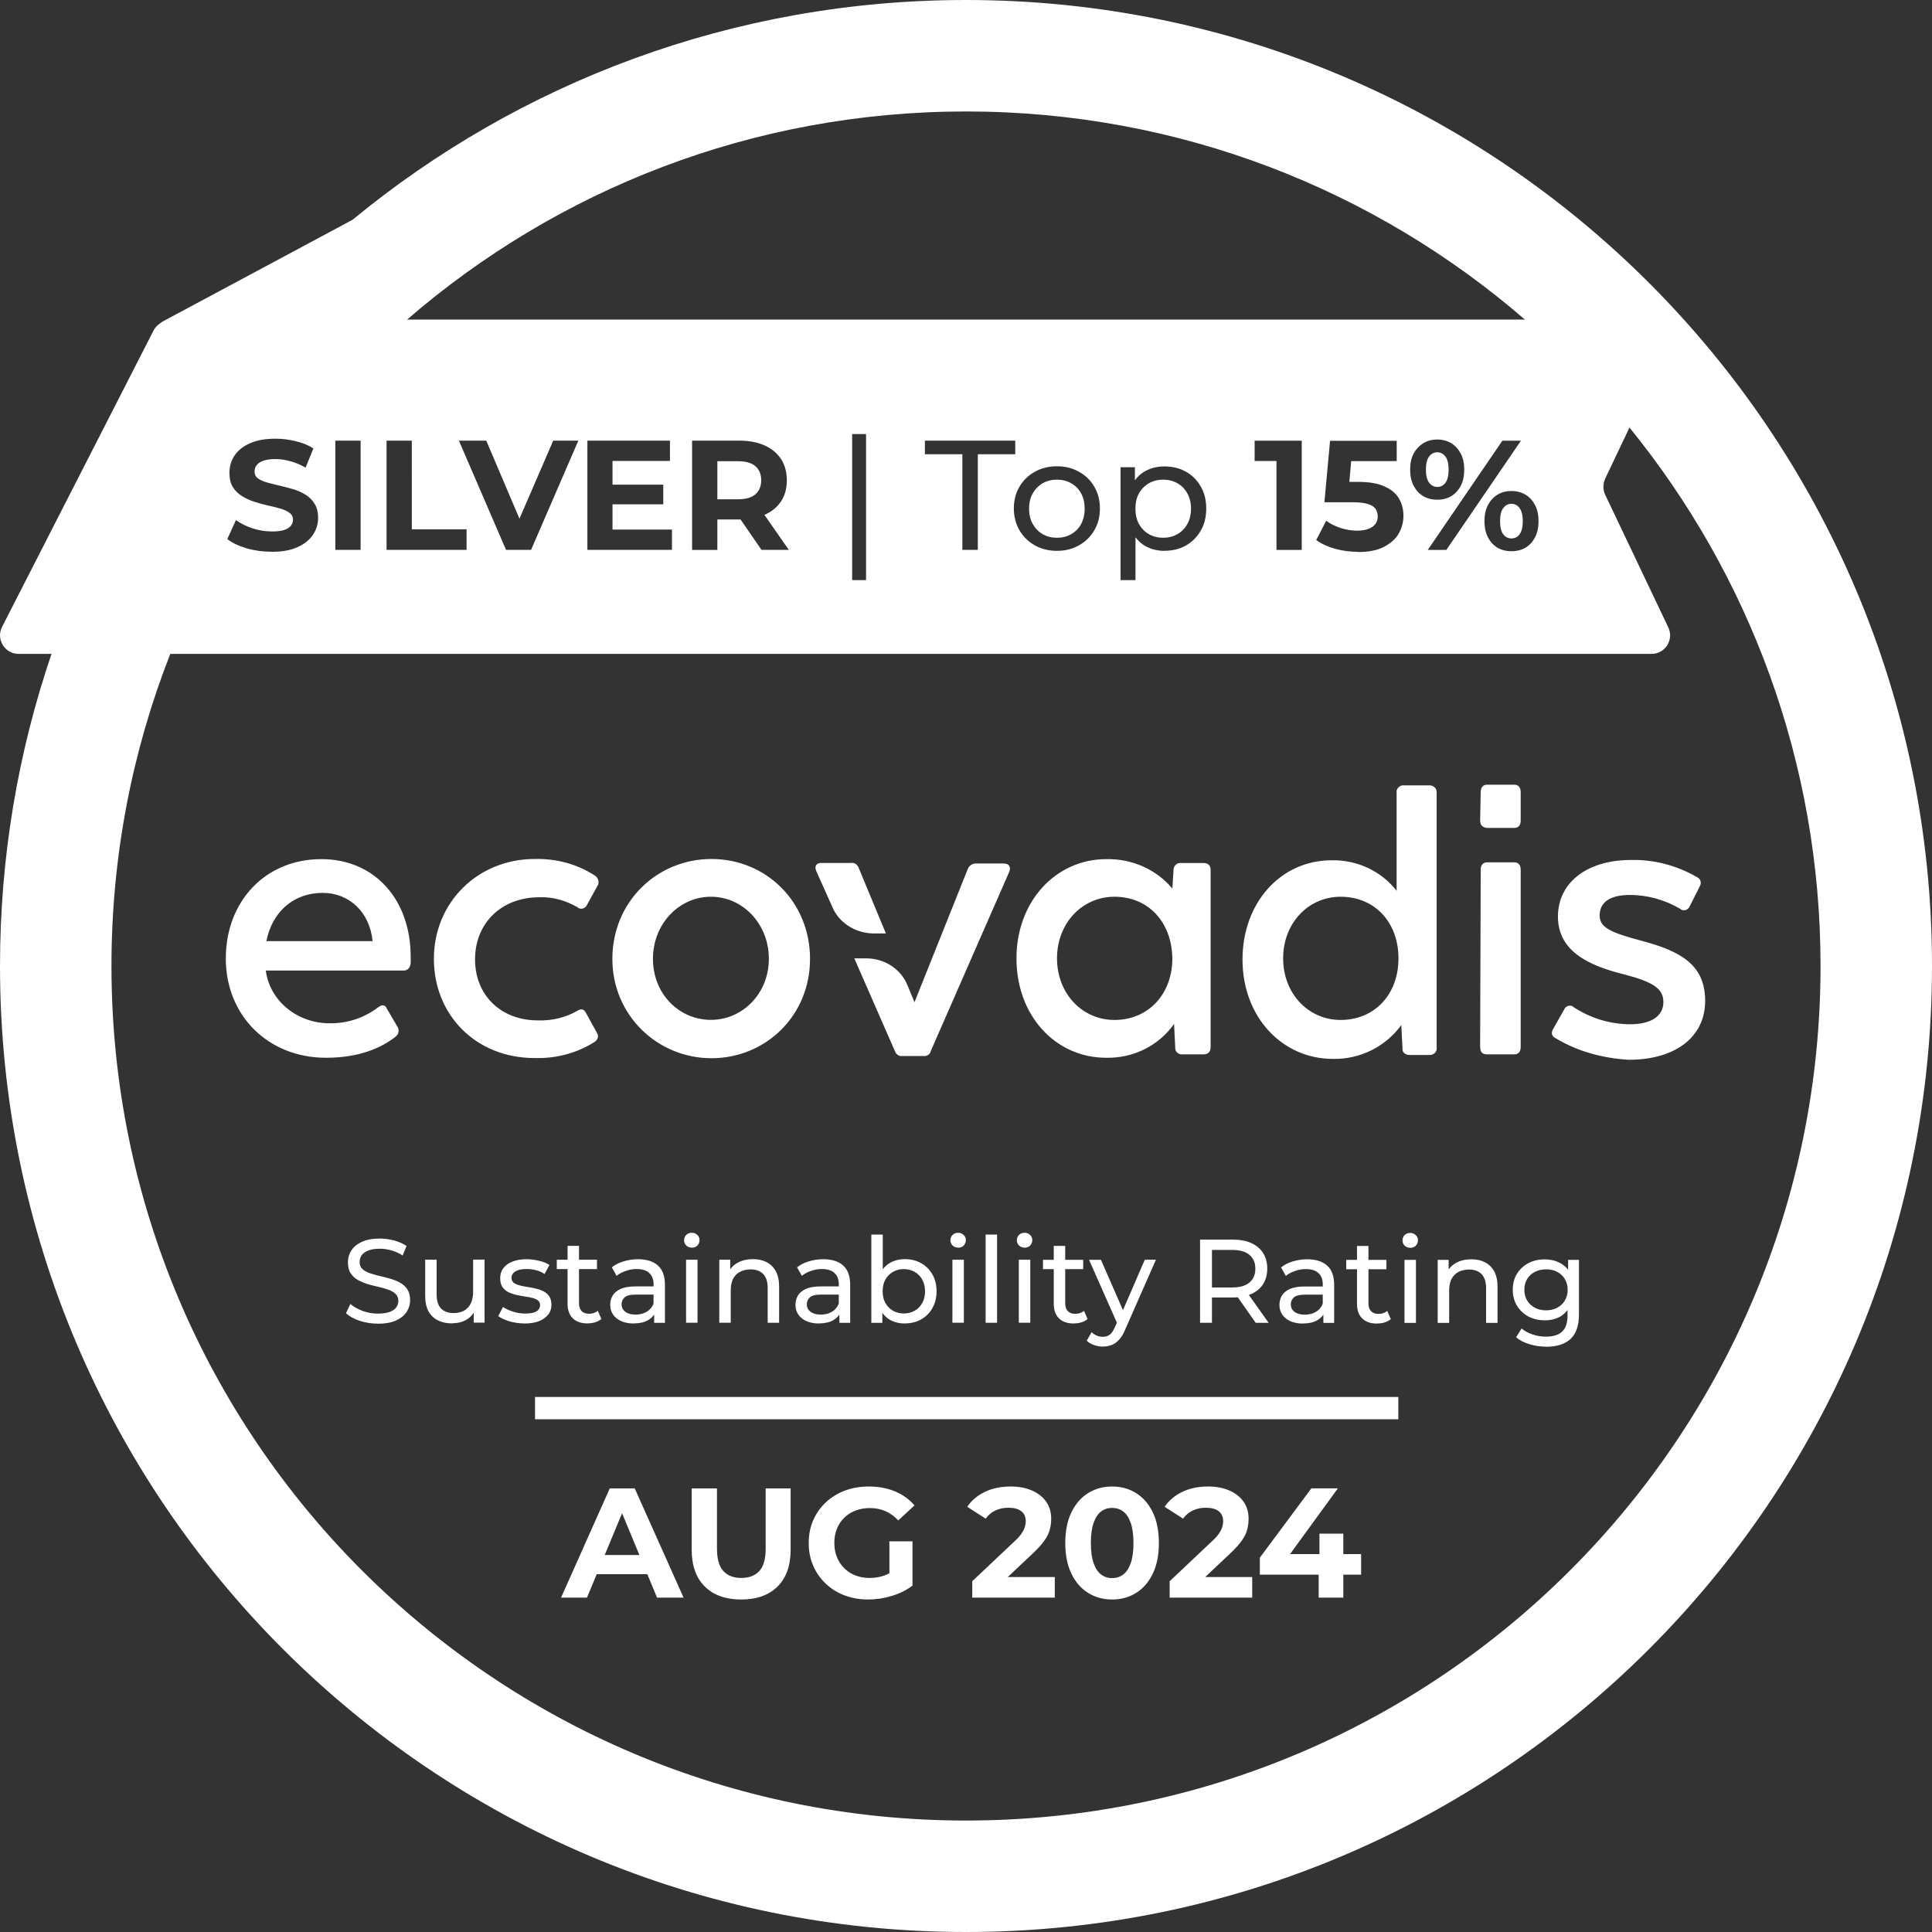 <?xml version="1.0" encoding="utf-8"?>
<!-- Generator: Adobe Illustrator 28.1.0, SVG Export Plug-In . SVG Version: 6.00 Build 0)  -->
<svg version="1.1" id="Layer_1" xmlns:xml="http://www.w3.org/XML/1998/namespace"
	 xmlns="http://www.w3.org/2000/svg" xmlns:xlink="http://www.w3.org/1999/xlink" x="0px" y="0px" width="160px" height="160px"
	 viewBox="0 0 160 160" style="enable-background:new 0 0 160 160;" xml:space="preserve">
<rect x="0" y="0" width="160" height="160" fill="#333333" stroke="none"/>
<style type="text/css">
	.st0{fill:#FFFFFF;}
</style>
<path class="st0" d="M115.803,115.692H44.308v1.846h71.495V115.692z M68.172,104.283c-0.418,0-0.812,0.062-1.194,0.178
	c-0.375,0.111-0.695,0.277-0.966,0.492l0.394,0.708c0.203-0.172,0.455-0.308,0.751-0.406c0.295-0.111,0.597-0.16,0.905-0.16
	c0.468,0,0.818,0.111,1.046,0.332c0.24,0.215,0.357,0.523,0.357,0.923v0.185h-1.489c-0.523,0-0.935,0.074-1.243,0.209
	c-0.302,0.142-0.523,0.326-0.658,0.554c-0.129,0.228-0.197,0.474-0.197,0.769c0,0.295,0.074,0.566,0.234,0.8
	c0.16,0.228,0.382,0.412,0.671,0.542c0.295,0.129,0.634,0.197,1.022,0.197l0.006-0.006c0.48,0,0.88-0.086,1.194-0.265
	c0.215-0.127,0.384-0.285,0.511-0.47v0.679l-0.006,0.006h0.898V106.4c0-0.714-0.191-1.243-0.578-1.594
	S68.886,104.283,68.172,104.283z M68.898,108.634c-0.258,0.154-0.56,0.234-0.923,0.234c-0.363,0-0.646-0.08-0.849-0.228
	c-0.203-0.16-0.308-0.363-0.308-0.622c0-0.222,0.08-0.412,0.246-0.572c0.16-0.154,0.48-0.234,0.954-0.234h1.446v0.753
	C69.347,108.255,69.162,108.478,68.898,108.634z M64.246,105.274c0.185,0.338,0.277,0.757,0.277,1.268v3.003h-0.948v-2.892
	c0-0.505-0.123-0.886-0.375-1.145c-0.246-0.258-0.591-0.382-1.034-0.382c-0.332,0-0.628,0.068-0.874,0.197
	c-0.252,0.129-0.443,0.326-0.578,0.578c-0.129,0.258-0.197,0.572-0.197,0.954v2.689h-0.948v-5.218h0.905v0.79
	c0.162-0.226,0.374-0.414,0.64-0.556c0.357-0.191,0.769-0.283,1.243-0.283c0.425,0,0.8,0.08,1.12,0.246
	C63.803,104.689,64.062,104.935,64.246,105.274z M78.874,104.326h0.948v5.218h-0.948V104.326z M76.283,104.609
	c-0.394-0.222-0.849-0.332-1.36-0.332c-0.437,0-0.831,0.098-1.194,0.295c-0.238,0.134-0.444,0.316-0.622,0.54v-2.872H72.16v7.305
	l0.006,0.006h0.905v-0.824c0.18,0.242,0.392,0.439,0.646,0.584c0.363,0.197,0.769,0.295,1.212,0.295l-0.006-0.006
	c0.511,0,0.966-0.111,1.36-0.332c0.394-0.222,0.708-0.535,0.935-0.935c0.228-0.4,0.345-0.862,0.345-1.397s-0.117-0.997-0.345-1.391
	C76.991,105.145,76.677,104.831,76.283,104.609z M76.375,107.908c-0.148,0.277-0.357,0.492-0.628,0.64
	c-0.265,0.154-0.566,0.228-0.898,0.228c-0.332,0-0.628-0.08-0.898-0.228c-0.258-0.148-0.468-0.363-0.628-0.64
	c-0.154-0.283-0.228-0.597-0.228-0.972c0-0.375,0.08-0.695,0.228-0.966c0.154-0.277,0.363-0.486,0.628-0.64
	c0.271-0.154,0.56-0.228,0.898-0.228c0.338,0,0.634,0.08,0.898,0.228c0.265,0.154,0.48,0.363,0.628,0.64
	c0.154,0.271,0.234,0.603,0.234,0.966C76.609,107.298,76.535,107.625,76.375,107.908z M33.735,106.782
	c0.154,0.234,0.228,0.523,0.228,0.886s-0.092,0.671-0.283,0.972c-0.191,0.295-0.486,0.535-0.886,0.72
	c-0.394,0.178-0.892,0.265-1.495,0.265l-0.006-0.006c-0.523,0-1.028-0.08-1.508-0.234c-0.48-0.166-0.855-0.375-1.132-0.628
	l0.363-0.769c0.265,0.228,0.597,0.418,1.003,0.572s0.831,0.228,1.268,0.228c0.4,0,0.726-0.049,0.972-0.135
	c0.252-0.092,0.431-0.215,0.554-0.375c0.117-0.166,0.178-0.351,0.178-0.554c0-0.234-0.08-0.425-0.234-0.572
	c-0.154-0.148-0.351-0.258-0.603-0.345c-0.24-0.092-0.511-0.172-0.806-0.234c-0.295-0.062-0.597-0.142-0.898-0.228
	c-0.295-0.092-0.566-0.209-0.818-0.345c-0.24-0.135-0.437-0.32-0.591-0.554c-0.154-0.234-0.228-0.542-0.228-0.905
	s0.092-0.677,0.277-0.972c0.191-0.302,0.48-0.542,0.868-0.72c0.394-0.185,0.892-0.277,1.495-0.277c0.4,0,0.8,0.055,1.194,0.16
	c0.394,0.105,0.732,0.258,1.022,0.455l-0.326,0.788c-0.295-0.197-0.609-0.338-0.935-0.425c-0.326-0.092-0.646-0.135-0.954-0.135
	c-0.388,0-0.708,0.049-0.954,0.148c-0.246,0.098-0.431,0.228-0.554,0.394c-0.111,0.166-0.166,0.351-0.166,0.554
	c0,0.246,0.074,0.437,0.228,0.578c0.16,0.148,0.357,0.258,0.603,0.345c0.252,0.086,0.523,0.166,0.818,0.234
	c0.295,0.068,0.591,0.142,0.886,0.228c0.302,0.086,0.572,0.197,0.818,0.332C33.385,106.363,33.582,106.548,33.735,106.782z
	 M45.483,107.354c0.123,0.178,0.185,0.412,0.185,0.708c0,0.314-0.092,0.591-0.277,0.818c-0.185,0.228-0.443,0.412-0.775,0.542
	c-0.332,0.123-0.732,0.185-1.2,0.185l0.006-0.006c-0.431,0-0.849-0.062-1.243-0.178c-0.388-0.117-0.695-0.265-0.917-0.431
	l0.394-0.751c0.222,0.148,0.498,0.277,0.825,0.382s0.665,0.16,1.003,0.16c0.437,0,0.757-0.062,0.948-0.185
	c0.197-0.123,0.295-0.302,0.295-0.523c0-0.166-0.062-0.289-0.178-0.382c-0.117-0.092-0.277-0.16-0.474-0.209
	c-0.191-0.049-0.406-0.086-0.64-0.117c-0.234-0.037-0.474-0.086-0.708-0.135c-0.234-0.062-0.455-0.135-0.652-0.234
	c-0.197-0.105-0.357-0.246-0.474-0.425c-0.117-0.185-0.178-0.425-0.178-0.726c0-0.302,0.086-0.591,0.265-0.825
	c0.178-0.234,0.425-0.418,0.751-0.542c0.326-0.129,0.714-0.197,1.163-0.197c0.338,0,0.683,0.043,1.034,0.129
	c0.357,0.08,0.646,0.197,0.868,0.345l-0.406,0.751c-0.234-0.16-0.48-0.265-0.738-0.326c-0.258-0.062-0.511-0.086-0.769-0.086
	c-0.412,0-0.72,0.068-0.923,0.209c-0.203,0.129-0.308,0.302-0.308,0.511c0,0.178,0.062,0.314,0.178,0.412
	c0.123,0.092,0.283,0.166,0.474,0.215c0.197,0.055,0.412,0.098,0.652,0.135c0.234,0.031,0.474,0.08,0.708,0.135
	c0.234,0.055,0.449,0.129,0.64,0.228C45.206,107.04,45.366,107.175,45.483,107.354z M52.831,104.283
	c-0.418,0-0.812,0.062-1.194,0.178c-0.375,0.111-0.695,0.277-0.966,0.492l0.394,0.708c0.203-0.172,0.455-0.308,0.751-0.406
	c0.295-0.111,0.597-0.16,0.905-0.16c0.468,0,0.818,0.111,1.046,0.332c0.24,0.215,0.357,0.523,0.357,0.923v0.185h-1.489
	c-0.523,0-0.935,0.074-1.243,0.209c-0.302,0.142-0.523,0.326-0.658,0.554c-0.129,0.228-0.197,0.474-0.197,0.769
	c0,0.295,0.074,0.566,0.234,0.8c0.16,0.228,0.382,0.412,0.671,0.542c0.295,0.129,0.634,0.197,1.022,0.197l0.006-0.006
	c0.48,0,0.88-0.086,1.194-0.265c0.215-0.127,0.384-0.285,0.511-0.47v0.679l-0.006,0.006h0.898V106.4
	c0-0.714-0.191-1.243-0.578-1.594C54.098,104.455,53.545,104.283,52.831,104.283z M53.557,108.634
	c-0.258,0.154-0.56,0.234-0.923,0.234s-0.646-0.08-0.849-0.228c-0.203-0.16-0.308-0.363-0.308-0.622c0-0.222,0.08-0.412,0.246-0.572
	c0.16-0.154,0.48-0.234,0.954-0.234h1.446v0.753C54.006,108.255,53.82,108.478,53.557,108.634z M57.748,102.271
	c0.123,0.111,0.185,0.252,0.185,0.425c0,0.172-0.062,0.326-0.178,0.455c-0.117,0.117-0.271,0.178-0.462,0.178v-0.006
	c-0.185,0-0.338-0.062-0.462-0.178c-0.117-0.117-0.178-0.265-0.178-0.431c0-0.166,0.062-0.326,0.178-0.443
	c0.123-0.117,0.277-0.178,0.462-0.178C57.477,102.092,57.625,102.154,57.748,102.271z M56.818,104.326h0.948v5.218h-0.948V104.326z
	 M49.508,108.554l0.295,0.677c-0.142,0.123-0.32,0.215-0.523,0.277c-0.197,0.062-0.406,0.086-0.622,0.086l-0.006,0.006
	c-0.523,0-0.929-0.142-1.218-0.425c-0.289-0.283-0.431-0.689-0.431-1.212v-2.862c-0.35,0-0.892,0-0.892,0v-0.775h0.892v-1.151h0.948
	v1.151h1.489v0.775c0,0-0.753,0-1.489,0v2.818c0,0.283,0.068,0.498,0.209,0.652c0.142,0.148,0.351,0.228,0.609,0.228
	C49.065,108.8,49.311,108.72,49.508,108.554z M39.182,104.314h0.948v5.218h-0.898v-0.821c-0.161,0.239-0.356,0.447-0.622,0.593
	c-0.338,0.191-0.726,0.283-1.151,0.283v0.012c-0.449,0-0.843-0.08-1.182-0.246c-0.332-0.166-0.597-0.412-0.788-0.751
	c-0.185-0.338-0.277-0.769-0.277-1.28v-3.003h0.948v2.892c0,0.511,0.123,0.898,0.363,1.151c0.252,0.258,0.597,0.382,1.046,0.382
	c0.326,0,0.615-0.068,0.855-0.197c0.24-0.135,0.431-0.332,0.56-0.591c0.129-0.265,0.197-0.578,0.197-0.948
	C39.182,107.009,39.182,104.314,39.182,104.314z M79.803,102.271c0.123,0.111,0.185,0.252,0.185,0.425
	c0,0.172-0.062,0.326-0.178,0.455c-0.117,0.117-0.271,0.178-0.462,0.178v-0.006c-0.185,0-0.338-0.062-0.462-0.178
	c-0.117-0.117-0.178-0.265-0.178-0.431c0-0.166,0.062-0.326,0.178-0.443c0.123-0.117,0.277-0.178,0.462-0.178
	S79.68,102.154,79.803,102.271z M117.243,102.283c0.123,0.111,0.185,0.252,0.185,0.425c0,0.172-0.062,0.326-0.178,0.455
	c-0.117,0.117-0.271,0.178-0.462,0.178v-0.006c-0.185,0-0.338-0.062-0.462-0.178c-0.117-0.117-0.178-0.265-0.178-0.431
	c0-0.166,0.062-0.326,0.178-0.443c0.123-0.117,0.277-0.178,0.462-0.178C116.972,102.105,117.12,102.166,117.243,102.283z
	 M114.886,108.566l0.295,0.677c-0.148,0.123-0.32,0.215-0.523,0.277c-0.197,0.062-0.406,0.086-0.622,0.086l-0.006,0.006
	c-0.523,0-0.929-0.142-1.218-0.425c-0.289-0.283-0.431-0.689-0.431-1.212v-2.862h-0.892v-0.775h0.892v-1.151h0.948v1.151h1.489
	v0.775h-1.489v2.818c0,0.283,0.068,0.498,0.209,0.652c0.148,0.148,0.351,0.228,0.609,0.228
	C114.443,108.812,114.689,108.732,114.886,108.566z M108.252,104.289c-0.418,0-0.812,0.062-1.194,0.178
	c-0.375,0.111-0.695,0.277-0.966,0.492l0.394,0.708c0.203-0.172,0.455-0.308,0.751-0.406c0.295-0.111,0.597-0.16,0.905-0.16
	c0.468,0,0.818,0.111,1.046,0.332c0.24,0.215,0.357,0.523,0.357,0.923v0.185h-1.489c-0.523,0-0.935,0.074-1.243,0.209
	c-0.302,0.142-0.523,0.326-0.658,0.554c-0.129,0.228-0.197,0.474-0.197,0.769c0,0.295,0.074,0.566,0.234,0.8
	c0.16,0.228,0.382,0.412,0.671,0.542c0.295,0.129,0.634,0.197,1.022,0.197l0.006-0.006c0.48,0,0.88-0.086,1.194-0.265
	c0.215-0.127,0.384-0.285,0.511-0.47v0.679l-0.006,0.006h0.898v-3.151c0-0.714-0.191-1.243-0.578-1.594
	C109.52,104.462,108.966,104.289,108.252,104.289z M108.978,108.64c-0.258,0.154-0.56,0.234-0.923,0.234s-0.646-0.08-0.849-0.228
	c-0.203-0.16-0.308-0.363-0.308-0.622c0-0.222,0.08-0.412,0.246-0.572c0.16-0.154,0.48-0.234,0.954-0.234h1.446v0.753
	C109.427,108.262,109.242,108.484,108.978,108.64z M129.865,104.338v0.822c-0.193-0.252-0.429-0.45-0.714-0.588
	c-0.363-0.185-0.769-0.277-1.218-0.277c-0.505,0-0.96,0.105-1.36,0.314c-0.394,0.209-0.714,0.505-0.948,0.886
	c-0.228,0.369-0.345,0.818-0.345,1.317c0,0.498,0.117,0.935,0.345,1.317c0.24,0.382,0.554,0.683,0.948,0.898
	c0.4,0.209,0.855,0.314,1.36,0.314v0.006c0.443,0,0.849-0.092,1.218-0.277c0.263-0.138,0.477-0.343,0.665-0.578v0.455
	c0,0.591-0.142,1.028-0.431,1.317c-0.289,0.283-0.745,0.431-1.36,0.431c-0.388,0-0.757-0.062-1.114-0.185
	c-0.357-0.117-0.652-0.283-0.898-0.492l-0.455,0.726c0.283,0.252,0.652,0.443,1.095,0.572c0.449,0.142,0.917,0.209,1.397,0.209
	l0.006,0.006c0.886,0,1.557-0.222,2.018-0.652c0.462-0.437,0.689-1.114,0.689-2.031v-4.511L129.865,104.338L129.865,104.338z
	 M129.594,107.698c-0.148,0.258-0.357,0.455-0.628,0.603c-0.265,0.142-0.572,0.215-0.923,0.215c-0.345,0-0.658-0.068-0.935-0.215
	c-0.271-0.148-0.48-0.345-0.64-0.603c-0.154-0.258-0.228-0.554-0.228-0.886c0-0.332,0.074-0.628,0.228-0.886
	c0.16-0.258,0.369-0.455,0.64-0.591c0.277-0.142,0.591-0.215,0.935-0.215c0.345,0,0.652,0.068,0.923,0.215
	c0.265,0.135,0.474,0.332,0.628,0.591c0.154,0.258,0.234,0.554,0.234,0.886S129.754,107.44,129.594,107.698z M123.742,105.286
	c0.185,0.338,0.277,0.757,0.277,1.268v3.003h-0.948v-2.892c0-0.505-0.123-0.886-0.375-1.145c-0.246-0.258-0.591-0.382-1.034-0.382
	c-0.332,0-0.628,0.068-0.874,0.197c-0.246,0.129-0.443,0.326-0.578,0.578c-0.129,0.258-0.197,0.572-0.197,0.954v2.689h-0.948v-5.218
	h0.905v0.79c0.162-0.226,0.374-0.414,0.64-0.556c0.357-0.191,0.769-0.283,1.243-0.283c0.425,0,0.8,0.08,1.12,0.246
	C123.298,104.702,123.557,104.948,123.742,105.286z M116.314,104.338h0.948v5.218h-0.948V104.338z M84.375,104.326h0.948v5.218
	h-0.948V104.326z M85.305,102.271c0.123,0.111,0.185,0.252,0.185,0.425c0,0.172-0.062,0.326-0.178,0.455
	c-0.117,0.117-0.271,0.178-0.462,0.178v-0.006c-0.185,0-0.338-0.062-0.462-0.178c-0.117-0.117-0.178-0.265-0.178-0.431
	c0-0.166,0.062-0.326,0.178-0.443c0.123-0.117,0.277-0.178,0.462-0.178S85.182,102.154,85.305,102.271z M103.618,107.169
	c0.425-0.191,0.757-0.462,0.985-0.818c0.228-0.363,0.345-0.794,0.345-1.292c0-0.498-0.117-0.929-0.345-1.292
	c-0.228-0.357-0.56-0.634-0.985-0.825c-0.425-0.191-0.942-0.283-1.545-0.283h-2.689v6.886h0.985v-2.092h1.705
	c0.15,0,0.295-0.006,0.435-0.017l1.485,2.116h1.071l-1.639-2.31C103.49,107.217,103.558,107.196,103.618,107.169z M102.043,106.622
	h-1.674v-3.108h1.674c0.628,0,1.108,0.135,1.428,0.406c0.326,0.271,0.492,0.652,0.492,1.145s-0.166,0.874-0.492,1.151
	C103.151,106.486,102.671,106.622,102.043,106.622z M81.625,102.24h0.948v7.305h-0.948V102.24z M94.806,104.326h0.923l-2.529,5.742
	c-0.148,0.369-0.32,0.658-0.511,0.868c-0.185,0.209-0.388,0.357-0.609,0.443c-0.222,0.092-0.468,0.135-0.738,0.135l-0.012,0.006
	c-0.246,0-0.492-0.043-0.726-0.129c-0.234-0.08-0.437-0.197-0.609-0.357l0.406-0.708c0.129,0.123,0.277,0.222,0.431,0.283
	c0.16,0.068,0.326,0.098,0.505,0.098c0.228,0,0.418-0.062,0.572-0.178c0.154-0.117,0.295-0.326,0.425-0.628l0.162-0.359l-2.305-5.21
	h0.985l1.824,4.172L94.806,104.326z M90.068,109.237c-0.148,0.123-0.32,0.215-0.523,0.277c-0.197,0.062-0.406,0.086-0.622,0.086
	l-0.006,0.006c-0.523,0-0.929-0.142-1.218-0.425c-0.289-0.283-0.431-0.689-0.431-1.212v-2.862h-0.892v-0.775h0.892v-1.151h0.948
	v1.151h1.489v0.775h-1.489v2.818c0,0.283,0.068,0.498,0.209,0.652c0.142,0.148,0.351,0.228,0.609,0.228
	c0.295,0,0.542-0.08,0.738-0.246L90.068,109.237z M34.012,79.778c-0.049,0.363-0.24,0.597-0.578,0.597H22.012
	c0.338,2.578,2.689,4.412,5.378,4.369c1.44,0,2.788-0.462,3.938-1.329c0.289-0.228,0.578-0.228,0.72,0.135l0.862,1.471
	c0.191,0.277,0.098,0.646-0.148,0.831c-1.102,0.874-2.929,1.748-5.76,1.748c-4.8,0-8.302-3.495-8.302-8.222s3.262-8.228,7.92-8.228
	c4.412,0,7.391,3.354,7.391,8.086v0.554L34.012,79.778z M22.062,77.938h8.788v-0.043c-0.24-2.345-1.92-3.951-4.129-3.951
	C24.314,73.945,22.542,75.508,22.062,77.938z M122.578,86.72l0.049-14.708c0-0.363,0.191-0.597,0.529-0.597h2.252
	c0.338,0,0.529,0.228,0.529,0.597V86.72c0,0.369-0.191,0.597-0.529,0.597h-2.252c-0.382,0-0.572-0.178-0.572-0.597H122.578z
	 M122.578,67.969l0.049-2.388c0-0.369,0.191-0.597,0.529-0.597h2.252c0.338,0,0.529,0.228,0.529,0.597v2.388
	c0,0.363-0.191,0.597-0.529,0.597h-2.252c-0.382-0.043-0.572-0.228-0.572-0.597H122.578z M128.825,85.982
	c-0.338-0.185-0.388-0.462-0.191-0.782l0.911-1.612c0.098-0.228,0.388-0.369,0.622-0.277c0.049,0,0.098,0.043,0.148,0.092
	c1.391,0.917,3.028,1.422,4.702,1.422s2.738-0.646,2.738-1.84c0-1.102-0.812-1.655-3.262-2.295
	c-3.028-0.738-5.471-1.975-5.471-4.782s2.4-4.689,6.049-4.689c1.92-0.043,3.791,0.455,5.471,1.422
	c0.289,0.135,0.388,0.462,0.24,0.738c0,0.043-0.049,0.043-0.049,0.092l-0.812,1.612c-0.098,0.228-0.388,0.363-0.622,0.277
	c-0.049,0-0.098-0.043-0.148-0.092c-1.249-0.738-2.689-1.151-4.178-1.151c-1.489,0-2.498,0.505-2.498,1.705
	c0,1.009,0.96,1.422,3.551,2.111c3.262,0.874,5.188,2.025,5.188,4.96s-2.4,4.874-6.338,4.874c-2.16-0.135-4.228-0.689-6.049-1.791
	V85.982z M35.932,79.409c0-4.689,3.649-8.271,8.351-8.271c1.778-0.043,3.502,0.412,4.991,1.378c0.289,0.185,0.388,0.597,0.191,0.874
	l-0.862,1.563c-0.098,0.228-0.388,0.363-0.622,0.277c-0.049,0-0.098-0.043-0.148-0.092c-0.96-0.548-2.012-0.874-3.163-0.831
	c-3.163,0-5.329,2.16-5.329,5.145s2.16,5.052,5.188,5.052c1.151,0.043,2.302-0.228,3.262-0.782c0.338-0.228,0.578-0.135,0.72,0.135
	l0.911,1.655c0.191,0.277,0.098,0.597-0.191,0.782c-1.44,0.917-3.163,1.378-4.948,1.329c-4.892,0-8.351-3.582-8.351-8.222
	L35.932,79.409z M50.714,79.409c0-4.732,3.698-8.271,8.209-8.271s8.16,3.538,8.16,8.271s-3.698,8.228-8.16,8.228
	S50.714,84.098,50.714,79.409z M63.674,79.409c0-2.898-2.16-5.145-4.8-5.145c-2.64,0-4.8,2.252-4.8,5.145s2.16,5.052,4.8,5.052
	C61.514,84.462,63.674,82.258,63.674,79.409z M100.258,72.012V86.72c0,0.363-0.191,0.597-0.578,0.597h-1.822
	c-0.289,0-0.529-0.228-0.529-0.505v-0.043l-0.098-1.975c-1.249,1.791-3.36,2.849-5.612,2.806c-4.222,0-7.44-3.495-7.44-8.228
	s3.262-8.222,7.44-8.222c2.111-0.043,4.129,0.831,5.471,2.437l0.098-1.563c0-0.277,0.24-0.554,0.529-0.554h1.969
	c0.326,0,0.572,0.178,0.572,0.548L100.258,72.012z M97.089,79.366c-0.049-2.942-1.92-5.102-4.8-5.102
	c-2.64,0-4.751,2.16-4.751,5.102c0,2.942,2.111,5.102,4.751,5.102C95.126,84.468,97.089,82.308,97.089,79.366z M118.978,65.582
	v21.188c0.049,0.277-0.191,0.554-0.48,0.597h-1.778c-0.289,0-0.572-0.185-0.572-0.455v-0.092l-0.098-1.932
	c-1.298,1.791-3.409,2.849-5.662,2.806c-4.222,0-7.489-3.495-7.489-8.222s3.169-8.228,7.391-8.228
	c2.111-0.043,4.129,0.917,5.372,2.529v-8.135c-0.049-0.277,0.191-0.554,0.48-0.597h2.258c0.289,0,0.572,0.228,0.572,0.505
	c0-0.049,0,0,0,0.043L118.978,65.582z M115.815,79.366c0-2.942-1.92-5.102-4.8-5.102c-2.64,0-4.751,2.16-4.751,5.102
	c0,2.942,2.111,5.102,4.751,5.102C113.846,84.468,115.815,82.357,115.815,79.366z M71.114,71.877
	c-0.098-0.277-0.338-0.455-0.622-0.412h-2.498c-0.388,0-0.572,0.277-0.388,0.689l1.298,2.898c0.529,1.329,1.871,2.203,3.36,2.252
	h1.102C73.366,77.305,71.114,71.877,71.114,71.877z M83.169,71.508h-2.351c-0.289,0-0.578,0.185-0.671,0.462l-4.412,11.028
	l-0.572-1.378c-0.529-1.329-1.822-2.203-3.311-2.252h-1.102l3.36,7.674c0.098,0.277,0.338,0.455,0.622,0.412h1.729
	c0.289,0.043,0.578-0.135,0.622-0.412l6.48-14.8c0.191-0.406,0-0.726-0.388-0.726L83.169,71.508z M80,0
	C60.704,0,43.005,6.831,29.187,18.207l-15.409,8.255c0,0-0.735,0.334-1.028,0.843L0.172,51.914c-0.523,1.022,0.222,2.24,1.372,2.24
	h2.724C1.503,62.262,0,70.955,0,80c0,44.185,35.815,80,80,80s80-35.815,80-80S124.185,0,80,0z M80,9.231
	c17.698,0,33.879,6.498,46.288,17.237H33.712C46.121,15.729,62.302,9.231,80,9.231z M80,150.769
	c-39.083,0-70.769-31.686-70.769-70.769c0-9.121,1.727-17.839,4.87-25.846h122.668c1.132,0,1.877-1.175,1.391-2.197l-5.225-10.985
	c-0.197-0.418-0.197-0.905,0-1.323h-0.006l2.018-4.243c9.89,12.171,15.822,27.689,15.822,44.594
	C150.769,119.083,119.083,150.769,80,150.769z M26.049,41.717c0.197,0.308,0.295,0.702,0.295,1.175c0,0.511-0.142,0.972-0.425,1.397
	c-0.283,0.425-0.708,0.763-1.28,1.022c-0.56,0.258-1.268,0.388-2.129,0.388l-0.006-0.006c-0.726,0-1.415-0.092-2.08-0.283
	c-0.665-0.197-1.2-0.455-1.6-0.763l0.714-1.575c0.388,0.277,0.843,0.505,1.372,0.683c0.535,0.172,1.071,0.258,1.612,0.258
	c0.412,0,0.745-0.037,0.997-0.117c0.258-0.086,0.449-0.203,0.566-0.351c0.123-0.148,0.178-0.314,0.178-0.505
	c0-0.24-0.092-0.431-0.283-0.566c-0.191-0.148-0.437-0.265-0.751-0.351c-0.308-0.092-0.652-0.178-1.034-0.258
	c-0.369-0.086-0.745-0.191-1.126-0.308c-0.369-0.123-0.708-0.277-1.022-0.468c-0.314-0.191-0.566-0.437-0.763-0.751
	c-0.191-0.308-0.283-0.708-0.283-1.188c0-0.517,0.135-0.985,0.412-1.409c0.283-0.431,0.708-0.769,1.268-1.022
	c0.566-0.258,1.28-0.388,2.135-0.388c0.566,0,1.126,0.068,1.68,0.209c0.554,0.129,1.04,0.326,1.458,0.597l-0.646,1.588
	c-0.425-0.24-0.843-0.418-1.268-0.529c-0.425-0.123-0.837-0.178-1.243-0.178c-0.406,0-0.738,0.049-0.997,0.142
	c-0.258,0.092-0.443,0.222-0.554,0.375c-0.111,0.148-0.166,0.32-0.166,0.517c0,0.234,0.092,0.425,0.283,0.566
	c0.191,0.135,0.437,0.252,0.751,0.338c0.308,0.086,0.652,0.172,1.022,0.258c0.382,0.086,0.751,0.185,1.126,0.295
	c0.382,0.111,0.726,0.265,1.034,0.455C25.606,41.157,25.858,41.403,26.049,41.717z M63.306,42.64l2.023,2.898h-2.265l-1.736-2.521
	c-0.033,0.001-0.064,0.004-0.098,0.004h-1.822v2.523h-2.092v-0.006v-9.046h3.914c0.812,0,1.508,0.135,2.092,0.4
	c0.585,0.258,1.04,0.634,1.36,1.126c0.32,0.492,0.48,1.077,0.48,1.76c0,0.683-0.16,1.255-0.48,1.742
	c-0.32,0.48-0.769,0.855-1.36,1.114C63.318,42.636,63.311,42.638,63.306,42.64z M62.56,38.609c0.32,0.277,0.48,0.671,0.48,1.163
	s-0.16,0.88-0.48,1.163c-0.32,0.277-0.8,0.412-1.446,0.412h-1.705c0-0.908,0-2.239,0-3.151h1.705
	C61.76,38.197,62.24,38.332,62.56,38.609z M70.572,35.945h1.151v12.098h-1.151V35.945z M45.815,36.492h2.08l-3.914,9.046h-2.068
	h-0.006l-3.902-9.046h2.265l2.75,6.463L45.815,36.492z M50.726,43.858h4.923v1.68h-7.003v-9.046h6.837v1.68h-4.757v1.963h4.203
	v1.631h-4.203V43.858z M34.105,43.834h4.535v1.705h-6.628v-9.046h2.092C34.105,36.492,34.105,43.834,34.105,43.834z M27.772,36.492
	h2.092v9.046h-2.092V36.492z M125.957,36.498l-6.178,9.046h-1.538l6.178-9.046H125.957z M103.902,36.498h3.902v9.046h-2.092v-7.366
	h-1.809V36.498z M119.028,41.385c-0.437,0-0.825-0.098-1.163-0.295c-0.338-0.209-0.603-0.498-0.8-0.868
	c-0.191-0.382-0.283-0.825-0.283-1.329s0.092-0.948,0.283-1.317c0.197-0.369,0.468-0.658,0.8-0.868
	c0.338-0.209,0.726-0.308,1.163-0.308c0.437,0,0.825,0.105,1.163,0.308c0.338,0.209,0.597,0.498,0.788,0.868
	c0.191,0.369,0.283,0.812,0.283,1.317s-0.092,0.954-0.283,1.329c-0.191,0.369-0.455,0.658-0.788,0.868
	C119.852,41.286,119.465,41.385,119.028,41.385z M118.345,39.963c-0.172-0.24-0.258-0.591-0.258-1.071
	c0-0.48,0.086-0.837,0.258-1.071c0.178-0.24,0.4-0.363,0.683-0.363s0.511,0.123,0.683,0.363c0.172,0.228,0.258,0.591,0.258,1.071
	s-0.086,0.843-0.258,1.083c-0.172,0.234-0.4,0.351-0.683,0.351C118.757,40.326,118.523,40.203,118.345,39.963z M115.852,41.28
	c0.252,0.425,0.375,0.898,0.375,1.434s-0.135,1.028-0.4,1.489c-0.265,0.449-0.683,0.812-1.243,1.102
	c-0.554,0.277-1.255,0.412-2.117,0.412l-0.018-0.018c-0.628,0-1.255-0.08-1.871-0.246c-0.609-0.172-1.138-0.412-1.575-0.726
	l0.825-1.6c0.345,0.252,0.738,0.449,1.188,0.597c0.455,0.148,0.917,0.222,1.385,0.222c0.523,0,0.942-0.105,1.243-0.308
	c0.302-0.209,0.455-0.498,0.455-0.868c0-0.234-0.062-0.437-0.178-0.622c-0.123-0.178-0.338-0.32-0.646-0.412
	c-0.302-0.092-0.726-0.142-1.28-0.142h-2.314l0.468-5.089h5.52v1.68h-3.77l-0.152,1.723h0.746c0.898,0,1.612,0.123,2.16,0.375
	C115.206,40.523,115.606,40.855,115.852,41.28z M127.415,43.157c0,0.505-0.092,0.954-0.283,1.329
	c-0.191,0.369-0.449,0.658-0.788,0.868c-0.338,0.197-0.726,0.295-1.175,0.295c-0.431,0-0.818-0.098-1.163-0.295
	c-0.338-0.209-0.597-0.498-0.788-0.868c-0.191-0.382-0.283-0.825-0.283-1.329s0.092-0.948,0.283-1.317
	c0.191-0.369,0.455-0.658,0.788-0.868c0.345-0.209,0.732-0.308,1.163-0.308c0.431,0,0.837,0.105,1.175,0.308
	c0.338,0.203,0.597,0.498,0.788,0.868C127.323,42.209,127.415,42.652,127.415,43.157z M125.852,44.24
	c-0.172,0.234-0.4,0.351-0.683,0.351c-0.277,0-0.505-0.117-0.683-0.351c-0.172-0.24-0.258-0.603-0.258-1.083
	s0.086-0.837,0.258-1.071c0.178-0.24,0.4-0.363,0.683-0.363s0.511,0.123,0.683,0.363c0.172,0.24,0.258,0.591,0.258,1.071
	C126.111,43.637,126.025,44,125.852,44.24z M84.08,37.618h-3.102v7.92h-1.28v-7.92h-3.102v-1.126h7.483V37.618z M90.622,40.302
	c0.308,0.517,0.468,1.12,0.468,1.809c0,0.689-0.154,1.286-0.468,1.809c-0.302,0.523-0.726,0.942-1.268,1.243
	c-0.535,0.302-1.138,0.455-1.822,0.455c-0.689,0-1.298-0.154-1.834-0.455c-0.535-0.302-0.954-0.714-1.268-1.243
	c-0.308-0.535-0.468-1.138-0.468-1.809s0.154-1.286,0.468-1.809c0.308-0.523,0.732-0.935,1.268-1.231
	c0.535-0.302,1.145-0.455,1.834-0.455c0.689,0,1.286,0.148,1.822,0.455C89.895,39.366,90.32,39.772,90.622,40.302z M89.532,43.403
	c-0.197,0.357-0.474,0.64-0.825,0.837c-0.345,0.197-0.738,0.295-1.175,0.295s-0.831-0.098-1.175-0.295
	c-0.345-0.197-0.615-0.474-0.825-0.837c-0.203-0.369-0.308-0.788-0.308-1.28s0.098-0.917,0.308-1.268
	c0.203-0.357,0.48-0.64,0.825-0.837c0.345-0.197,0.738-0.295,1.175-0.295s0.831,0.098,1.175,0.295
	c0.351,0.197,0.628,0.474,0.825,0.837c0.197,0.357,0.295,0.782,0.295,1.268C89.828,42.609,89.729,43.034,89.532,43.403z
	 M99.44,40.289c0.302,0.517,0.455,1.126,0.455,1.822c0,0.695-0.148,1.311-0.455,1.834c-0.302,0.523-0.708,0.935-1.225,1.231
	c-0.517,0.295-1.114,0.437-1.785,0.437v0.006c-0.566,0-1.089-0.129-1.563-0.388c-0.322-0.182-0.596-0.43-0.831-0.732v3.544H92.8
	v-9.348h1.188v1.079c0.236-0.319,0.519-0.574,0.855-0.759c0.474-0.258,1.003-0.388,1.588-0.388c0.671,0,1.268,0.148,1.785,0.437
	C98.732,39.354,99.145,39.766,99.44,40.289z M98.326,43.403c-0.197,0.357-0.474,0.64-0.825,0.837
	c-0.345,0.197-0.738,0.295-1.175,0.295c-0.431,0-0.825-0.098-1.175-0.295c-0.345-0.197-0.615-0.474-0.825-0.837
	c-0.197-0.369-0.295-0.788-0.295-1.28s0.098-0.917,0.295-1.268c0.203-0.357,0.48-0.64,0.825-0.837
	c0.351-0.197,0.738-0.295,1.175-0.295c0.437,0,0.831,0.098,1.175,0.295c0.351,0.197,0.628,0.474,0.825,0.837
	c0.203,0.357,0.308,0.782,0.308,1.268C98.634,42.609,98.535,43.034,98.326,43.403z M92.794,48.043H92.8v0.006L92.794,48.043z
	 M50.498,123.262l-4.032,9.046h2.145l0.806-1.938h4.193l0.803,1.938h2.197l-4.045-9.046H50.498z M50.079,128.78l1.439-3.462
	l1.434,3.462H50.079z M63.409,123.262h2.068v5.066c0,1.327-0.362,2.347-1.086,3.063s-1.727,1.073-3.011,1.073
	s-2.287-0.358-3.011-1.073c-0.724-0.715-1.086-1.735-1.086-3.063v-5.066h2.094v4.988c0,0.861,0.177,1.482,0.53,1.86
	c0.353,0.379,0.849,0.569,1.486,0.569s1.133-0.19,1.486-0.569c0.353-0.378,0.53-0.999,0.53-1.86
	C63.409,128.25,63.409,123.262,63.409,123.262z M69.308,126.609c-0.142,0.353-0.213,0.745-0.213,1.176
	c0,0.422,0.071,0.809,0.213,1.163c0.142,0.354,0.345,0.661,0.607,0.924c0.263,0.263,0.573,0.463,0.93,0.601
	c0.358,0.138,0.751,0.207,1.182,0.207c0.414,0,0.817-0.066,1.209-0.2c0.142-0.048,0.281-0.122,0.42-0.195v-2.641h1.913v3.67
	c-0.491,0.371-1.062,0.655-1.713,0.853c-0.65,0.198-1.298,0.297-1.945,0.297c-0.715,0-1.372-0.114-1.97-0.343
	c-0.599-0.228-1.12-0.553-1.564-0.975c-0.444-0.423-0.788-0.918-1.034-1.486c-0.246-0.569-0.369-1.193-0.369-1.874
	c0-0.681,0.123-1.305,0.369-1.874c0.246-0.569,0.592-1.064,1.04-1.486c0.448-0.423,0.974-0.748,1.577-0.976s1.266-0.343,1.99-0.343
	c0.801,0,1.523,0.134,2.165,0.401c0.642,0.266,1.182,0.654,1.622,1.163l-1.344,1.241c-0.327-0.345-0.685-0.601-1.073-0.769
	s-0.81-0.252-1.266-0.252c-0.439,0-0.84,0.069-1.202,0.207s-0.674,0.336-0.937,0.594C69.652,125.95,69.45,126.255,69.308,126.609z
	 M83.46,130.602h3.894v1.706h-6.836v-1.357l3.489-3.295c0.276-0.25,0.478-0.474,0.607-0.673c0.129-0.198,0.218-0.378,0.265-0.543
	c0.047-0.164,0.071-0.314,0.071-0.452c0-0.362-0.123-0.64-0.369-0.833c-0.246-0.194-0.605-0.291-1.079-0.291
	c-0.379,0-0.73,0.073-1.053,0.219c-0.323,0.146-0.597,0.375-0.821,0.685l-1.525-0.982c0.345-0.517,0.827-0.926,1.447-1.228
	c0.62-0.302,1.335-0.452,2.145-0.452c0.672,0,1.26,0.11,1.764,0.33c0.504,0.219,0.896,0.527,1.176,0.924
	c0.28,0.397,0.42,0.87,0.42,1.422c0,0.294-0.037,0.584-0.11,0.873c-0.073,0.289-0.219,0.593-0.439,0.911
	c-0.22,0.319-0.541,0.677-0.962,1.073L83.46,130.602z M94.094,123.656c-0.581-0.366-1.247-0.55-1.996-0.55
	c-0.741,0-1.404,0.183-1.99,0.55c-0.586,0.367-1.046,0.898-1.382,1.596c-0.337,0.698-0.504,1.542-0.504,2.533
	c0,0.99,0.167,1.834,0.504,2.532c0.336,0.698,0.796,1.23,1.382,1.596c0.586,0.367,1.249,0.55,1.99,0.55
	c0.75,0,1.415-0.183,1.996-0.55c0.582-0.366,1.041-0.898,1.377-1.596c0.336-0.698,0.503-1.542,0.503-2.532
	c0-0.991-0.167-1.835-0.503-2.533C95.134,124.554,94.676,124.022,94.094,123.656z M93.642,129.452
	c-0.151,0.431-0.358,0.745-0.62,0.943c-0.263,0.198-0.571,0.297-0.924,0.297c-0.345,0-0.649-0.099-0.911-0.297
	c-0.263-0.198-0.47-0.512-0.62-0.943c-0.151-0.431-0.226-0.987-0.226-1.667c0-0.681,0.075-1.236,0.226-1.667
	c0.151-0.431,0.358-0.745,0.62-0.943c0.263-0.198,0.567-0.297,0.911-0.297c0.353,0,0.661,0.099,0.924,0.297
	c0.263,0.198,0.47,0.513,0.62,0.943c0.15,0.431,0.226,0.986,0.226,1.667C93.868,128.465,93.792,129.021,93.642,129.452z
	 M99.808,130.602h3.894v1.706h-6.836v-1.357l3.489-3.295c0.276-0.25,0.478-0.474,0.607-0.673c0.129-0.198,0.218-0.378,0.265-0.543
	c0.047-0.164,0.071-0.314,0.071-0.452c0-0.362-0.123-0.64-0.369-0.833c-0.246-0.194-0.605-0.291-1.079-0.291
	c-0.379,0-0.73,0.073-1.053,0.219c-0.323,0.146-0.597,0.375-0.821,0.685l-1.525-0.982c0.345-0.517,0.827-0.926,1.447-1.228
	c0.62-0.302,1.335-0.452,2.145-0.452c0.672,0,1.26,0.11,1.764,0.33c0.504,0.219,0.896,0.527,1.176,0.924
	c0.28,0.397,0.42,0.87,0.42,1.422c0,0.294-0.037,0.584-0.11,0.873c-0.073,0.289-0.219,0.593-0.439,0.911
	c-0.22,0.319-0.541,0.677-0.962,1.073L99.808,130.602z M112.722,130.408h-1.473v1.9h-2.042v-1.9h-4.872v-1.409l4.265-5.738h2.196
	l-3.958,5.441h2.433v-1.693h1.977v1.693h1.473L112.722,130.408L112.722,130.408z"/>
</svg>
